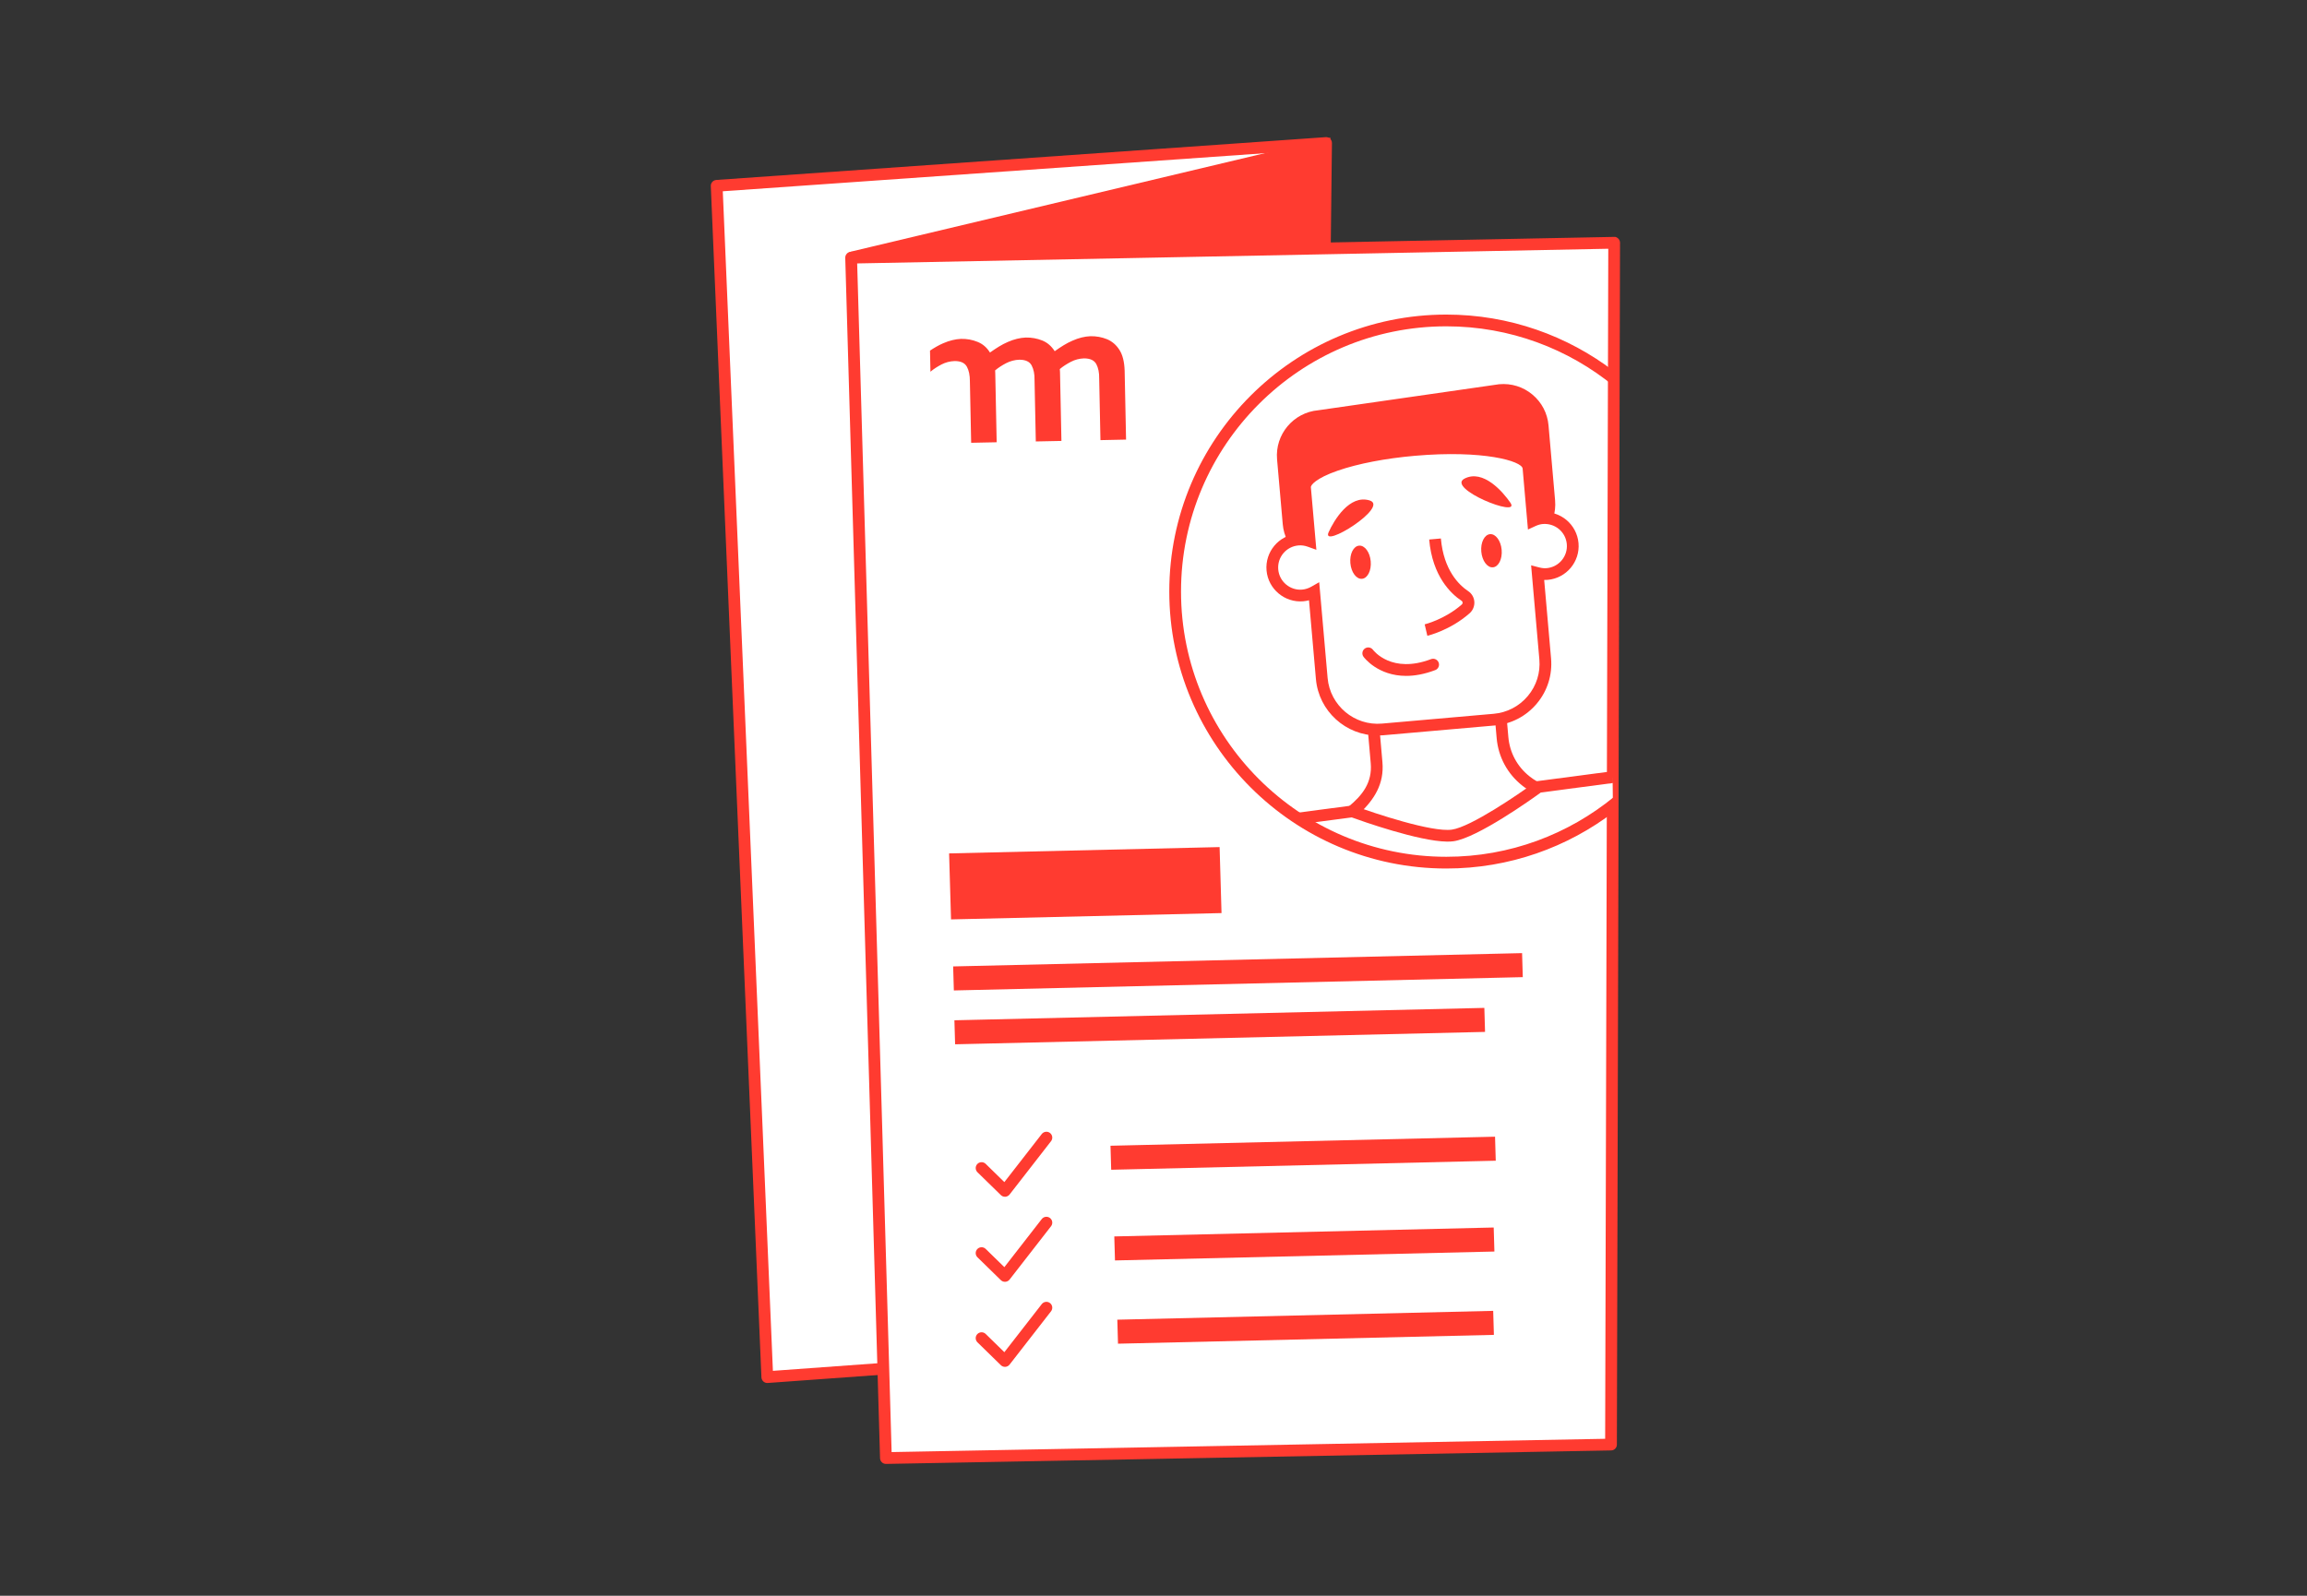 <svg width="185" height="128" viewBox="0 0 185 128" fill="none" xmlns="http://www.w3.org/2000/svg">
<rect x="0" y="0" width="185" height="128" fill="#333333" stroke="none"/>
<g clip-path="url(#clip0_2218_21195)">
<path d="M105.239 107.295L61.532 110.463L57.473 14.905L106.34 11.472L105.239 107.295Z" fill="white"/>
<path d="M61.531 110.934C61.416 110.934 61.304 110.892 61.218 110.815C61.123 110.73 61.066 110.611 61.06 110.484L57 14.925C56.989 14.671 57.183 14.453 57.438 14.435L106.305 11.002C106.436 10.988 106.567 11.04 106.661 11.129C106.757 11.22 106.811 11.346 106.809 11.478L105.708 107.3C105.705 107.545 105.515 107.746 105.271 107.765L61.565 110.933C61.553 110.934 61.542 110.934 61.531 110.934H61.531ZM57.961 15.343L61.98 109.959L104.771 106.856L105.862 11.978L57.961 15.343Z" fill="#FF3B30"/>
<path d="M106.191 11.638L68.378 20.635C68.284 20.657 68.303 20.797 68.4 20.793L105.864 19.352L106.191 11.638H106.191Z" fill="#FF3B30"/>
<path d="M68.394 21.264C68.118 21.264 67.886 21.063 67.849 20.787C67.811 20.503 67.991 20.241 68.269 20.176L106.686 11.035L106.315 19.806L105.881 19.823L68.416 21.264H68.394H68.394ZM68.488 21.092L68.485 21.093L68.488 21.092ZM105.692 12.24L72.367 20.17L105.41 18.899L105.692 12.24H105.692Z" fill="#FF3B30"/>
<path d="M129.19 115.873L71.045 116.954L68.254 20.668L129.442 19.472L129.19 115.873Z" fill="white"/>
<path d="M71.043 117.425C70.789 117.425 70.58 117.223 70.572 116.968L67.781 20.682C67.778 20.556 67.825 20.434 67.912 20.343C67.998 20.252 68.118 20.2 68.243 20.197L129.431 19.002C129.543 18.979 129.681 19.048 129.771 19.137C129.861 19.225 129.911 19.348 129.911 19.474L129.659 115.874C129.659 116.13 129.453 116.339 129.198 116.343L71.052 117.425H71.043V117.425ZM68.737 21.13L71.5 116.475L128.719 115.41L128.969 19.953L68.737 21.13V21.13Z" fill="#FF3B30"/>
<path d="M122.057 76.453L76.434 77.52L76.49 79.447L122.113 78.379L122.057 76.453Z" fill="#FF3B30"/>
<path d="M119.031 80.846L76.535 81.84L76.591 83.766L119.087 82.772L119.031 80.846Z" fill="#FF3B30"/>
<path d="M119.889 91.178L89.051 91.903L89.107 93.829L119.945 93.104L119.889 91.178Z" fill="#FF3B30"/>
<path d="M119.781 98.462L89.356 99.178L89.412 101.104L119.838 100.389L119.781 98.462Z" fill="#FF3B30"/>
<path d="M119.74 105.148L89.598 105.856L89.654 107.782L119.797 107.074L119.74 105.148Z" fill="#FF3B30"/>
<path d="M97.801 67.947L76.109 68.454L76.264 73.748L97.955 73.241L97.801 67.947Z" fill="#FF3B30"/>
<path d="M89.767 28.065C89.505 27.655 89.17 27.374 88.763 27.206C88.352 27.04 87.914 26.959 87.436 26.968C86.981 26.988 86.503 27.103 86.016 27.32C85.524 27.527 85.068 27.825 84.578 28.171C84.316 27.762 83.991 27.48 83.58 27.312C83.168 27.147 82.723 27.065 82.251 27.075C81.796 27.095 81.317 27.21 80.823 27.427C80.337 27.633 79.879 27.932 79.386 28.278C79.133 27.869 78.805 27.587 78.382 27.419C77.977 27.254 77.536 27.172 77.059 27.182C76.614 27.202 76.133 27.317 75.635 27.534C75.277 27.687 74.93 27.89 74.578 28.125L74.613 29.816C74.877 29.594 75.172 29.407 75.494 29.237C75.824 29.066 76.175 28.975 76.551 28.961C77.047 28.96 77.367 29.11 77.536 29.417C77.702 29.721 77.775 30.108 77.776 30.575L77.878 35.517L79.924 35.475L79.811 29.948C79.809 29.866 79.807 29.789 79.8 29.71C80.061 29.49 80.358 29.301 80.685 29.13C81.021 28.959 81.366 28.868 81.735 28.854C82.234 28.853 82.563 29.003 82.727 29.31C82.887 29.615 82.971 30.001 82.96 30.468L83.062 35.41L85.117 35.368L85.003 29.841C85.001 29.759 84.988 29.682 84.987 29.603C85.247 29.383 85.545 29.195 85.873 29.023C86.198 28.852 86.551 28.761 86.926 28.747C87.418 28.747 87.744 28.897 87.913 29.204C88.073 29.508 88.155 29.895 88.144 30.361L88.246 35.304L90.3 35.261L90.186 29.734C90.164 29.027 90.026 28.466 89.767 28.065" fill="#FF3B30"/>
<path d="M80.588 95.996C80.465 95.996 80.347 95.948 80.259 95.861L78.384 94.03C78.198 93.848 78.194 93.549 78.376 93.364C78.558 93.18 78.856 93.174 79.042 93.356L80.54 94.82L83.54 90.962C83.7 90.758 83.996 90.719 84.201 90.879C84.406 91.038 84.443 91.334 84.283 91.539L80.96 95.814C80.877 95.919 80.754 95.986 80.62 95.995L80.588 95.996V95.996Z" fill="#FF3B30"/>
<path d="M80.588 102.818C80.465 102.818 80.347 102.77 80.259 102.684L78.384 100.852C78.198 100.671 78.194 100.372 78.376 100.186C78.558 100.001 78.856 99.997 79.042 100.179L80.54 101.642L83.54 97.783C83.7 97.578 83.996 97.541 84.201 97.701C84.406 97.86 84.443 98.156 84.283 98.361L80.96 102.636C80.877 102.742 80.754 102.808 80.62 102.817L80.588 102.818Z" fill="#FF3B30"/>
<path d="M80.588 109.639C80.465 109.639 80.347 109.592 80.259 109.505L78.384 107.673C78.198 107.492 78.194 107.193 78.376 107.008C78.558 106.823 78.856 106.817 79.042 107L80.54 108.463L83.54 104.606C83.7 104.401 83.996 104.363 84.201 104.523C84.406 104.682 84.443 104.978 84.283 105.183L80.96 109.457C80.877 109.563 80.754 109.629 80.62 109.639L80.588 109.639V109.639Z" fill="#FF3B30"/>
<path d="M129.344 64.787L123.871 67.698L117.204 69.328L109.897 68.338L104.54 66.126L104.484 65.695L129.315 62.37L129.344 64.787Z" fill="white"/>
<path d="M123.027 63.373L116.517 67.284L108.695 65.053L110.191 62.66L110.189 58.44L120.432 57.529L120.819 61.257L123.027 63.373Z" fill="white"/>
<path fill-rule="evenodd" clip-rule="evenodd" d="M121.357 43.605L106.761 44.885C105.02 45.038 103.485 43.75 103.332 42.009L102.876 36.806C102.723 35.066 104.011 33.53 105.752 33.378L120.277 31.287C122.018 31.134 123.553 32.422 123.706 34.163L124.233 40.176C124.386 41.917 123.098 43.452 121.357 43.605Z" fill="white"/>
<path fill-rule="evenodd" clip-rule="evenodd" d="M121.357 43.605L106.761 44.885C105.02 45.038 103.485 43.75 103.332 42.009L102.876 36.806C102.723 35.066 104.011 33.53 105.752 33.378L120.277 31.287C122.018 31.134 123.553 32.422 123.706 34.163L124.233 40.176C124.386 41.917 123.098 43.452 121.357 43.605Z" fill="#FF3B30"/>
<path d="M106.484 45.368C104.621 45.368 103.03 43.94 102.865 42.051L102.409 36.848C102.234 34.851 103.715 33.084 105.713 32.908L120.212 30.821C121.204 30.731 122.147 31.029 122.892 31.654C123.635 32.277 124.093 33.154 124.177 34.121L124.704 40.134C124.789 41.103 124.492 42.045 123.868 42.789C123.244 43.533 122.367 43.989 121.4 44.074L106.805 45.354C106.698 45.363 106.59 45.368 106.484 45.368V45.368ZM120.561 31.745C120.481 31.745 120.401 31.749 120.32 31.756L105.821 33.843C104.316 33.977 103.217 35.286 103.347 36.765L103.803 41.968C103.932 43.448 105.256 44.554 106.722 44.416L121.317 43.136C122.034 43.073 122.684 42.735 123.146 42.183C123.609 41.632 123.829 40.934 123.766 40.217L123.239 34.204C123.177 33.487 122.838 32.837 122.286 32.375C121.797 31.965 121.192 31.745 120.561 31.745V31.745Z" fill="#FF3B30"/>
<path d="M122.476 63.307C122.337 63.216 122.201 63.118 122.069 63.013C120.879 62.069 120.151 60.717 120.018 59.205L119.88 57.628L110.622 58.44L110.858 61.139C111.01 62.872 110.199 64.141 109.013 65.253C108.943 65.319 109.037 65.237 108.963 65.3C108.841 65.404 108.999 65.435 108.714 65.451L107.661 65.142C107.553 65.034 107.705 65.019 107.893 64.894C107.976 64.839 108.054 64.776 108.131 64.713C109.254 63.794 110.055 62.765 109.92 61.221L109.601 57.584L120.735 56.607L120.956 59.122C121.066 60.374 121.669 61.494 122.654 62.274C122.851 62.431 123.058 62.569 123.272 62.689" fill="#FF3B30"/>
<path fill-rule="evenodd" clip-rule="evenodd" d="M123.678 41.563C123.414 41.586 123.169 41.662 122.941 41.767L122.571 37.546C122.462 36.309 118.363 35.657 113.415 36.092C108.467 36.526 104.543 37.88 104.652 39.117L105.028 43.408C104.733 43.303 104.413 43.253 104.08 43.282C102.843 43.391 101.928 44.481 102.036 45.718C102.145 46.955 103.236 47.87 104.472 47.761C104.805 47.732 105.112 47.627 105.385 47.472L105.994 54.423C106.211 56.897 108.393 58.727 110.867 58.51L119.826 57.724C122.3 57.507 124.13 55.325 123.913 52.851L123.31 45.97C123.552 46.034 123.807 46.066 124.071 46.042C125.308 45.934 126.223 44.843 126.114 43.606C126.006 42.369 124.915 41.454 123.678 41.563" fill="white"/>
<path d="M110.469 58.998C107.924 58.998 105.75 57.046 105.524 54.465L104.97 48.149C104.821 48.189 104.668 48.217 104.513 48.231C103.026 48.36 101.697 47.253 101.565 45.76C101.434 44.266 102.543 42.944 104.036 42.813C104.191 42.8 104.347 42.8 104.501 42.813L104.181 39.159C104.106 38.3 105.049 37.526 106.982 36.858C108.673 36.274 110.942 35.835 113.372 35.623C117.916 35.226 122.875 35.644 123.039 37.504L123.357 41.134C123.449 41.116 123.542 41.102 123.635 41.094H123.635C125.133 40.951 126.45 42.07 126.582 43.565C126.713 45.059 125.604 46.381 124.111 46.512C124.017 46.52 123.925 46.524 123.829 46.52L124.38 52.81C124.496 54.132 124.091 55.42 123.238 56.436C122.385 57.453 121.187 58.077 119.866 58.193L110.906 58.979C110.759 58.992 110.613 58.998 110.469 58.998V58.998ZM105.788 46.7L106.462 54.382C106.656 56.593 108.618 58.236 110.824 58.041L119.783 57.255C120.855 57.161 121.825 56.655 122.516 55.831C123.208 55.007 123.536 53.963 123.442 52.893L122.781 45.346L123.427 45.515C123.644 45.571 123.841 45.591 124.029 45.574C124.501 45.532 124.929 45.309 125.235 44.945C125.54 44.581 125.685 44.12 125.644 43.647C125.602 43.174 125.379 42.745 125.016 42.441C124.652 42.136 124.188 41.997 123.719 42.032C123.528 42.049 123.337 42.102 123.136 42.194L122.528 42.474L122.101 37.587C122.048 36.986 118.947 36.08 113.455 36.561C111.099 36.767 108.909 37.189 107.289 37.748C105.478 38.373 105.107 38.931 105.119 39.076L105.56 44.1L104.867 43.852C104.622 43.764 104.373 43.727 104.119 43.751C103.645 43.793 103.217 44.016 102.912 44.379C102.607 44.743 102.462 45.204 102.503 45.677C102.545 46.15 102.768 46.578 103.132 46.883C103.495 47.189 103.964 47.337 104.43 47.293C104.679 47.27 104.921 47.193 105.151 47.063L105.788 46.7V46.7Z" fill="#FF3B30"/>
<path fill-rule="evenodd" clip-rule="evenodd" d="M109.723 52.403C109.723 52.403 111.378 54.656 114.928 53.31Z" fill="white"/>
<path d="M112.757 54.215C110.502 54.215 109.4 52.762 109.341 52.682C109.188 52.473 109.233 52.178 109.442 52.024C109.65 51.872 109.943 51.914 110.099 52.122C110.16 52.205 111.611 54.065 114.759 52.87C115 52.781 115.273 52.901 115.366 53.144C115.458 53.387 115.336 53.659 115.092 53.751C114.209 54.086 113.431 54.215 112.757 54.215V54.215Z" fill="#FF3B30"/>
<path fill-rule="evenodd" clip-rule="evenodd" d="M114.355 50.539C114.355 50.539 116.051 50.143 117.531 48.846C117.859 48.559 117.834 48.046 117.471 47.805C116.628 47.244 115.316 45.948 115.078 43.234" fill="white"/>
<path d="M114.46 50.998L114.246 50.081C114.262 50.076 115.852 49.69 117.218 48.492C117.284 48.434 117.291 48.367 117.288 48.332C117.285 48.293 117.27 48.238 117.208 48.196C116.348 47.624 114.866 46.224 114.607 43.276L115.545 43.193C115.77 45.749 117.01 46.934 117.73 47.413C118.024 47.608 118.205 47.921 118.228 48.27C118.251 48.625 118.109 48.964 117.839 49.201C116.289 50.56 114.535 50.98 114.46 50.998V50.998Z" fill="#FF3B30"/>
<path fill-rule="evenodd" clip-rule="evenodd" d="M109.919 45.026C109.983 45.761 109.67 46.388 109.219 46.428C108.768 46.468 108.35 45.904 108.286 45.17C108.221 44.435 108.535 43.808 108.986 43.768C109.437 43.729 109.855 44.292 109.919 45.026Z" fill="#FF3B30"/>
<path fill-rule="evenodd" clip-rule="evenodd" d="M120.419 44.106C120.483 44.84 120.17 45.468 119.719 45.507C119.268 45.547 118.85 44.983 118.786 44.249C118.721 43.514 119.035 42.887 119.486 42.847C119.937 42.808 120.355 43.371 120.419 44.106" fill="#FF3B30"/>
<path fill-rule="evenodd" clip-rule="evenodd" d="M106.543 42.692C106.97 41.743 108.218 39.637 109.836 40.143C111.453 40.649 105.908 44.103 106.543 42.692Z" fill="#FF3B30"/>
<path fill-rule="evenodd" clip-rule="evenodd" d="M121.122 40.33C120.536 39.469 118.941 37.613 117.437 38.392C115.932 39.172 121.993 41.609 121.122 40.33Z" fill="#FF3B30"/>
<path d="M103.547 65.255L108.503 64.602L108.613 64.643C110.249 65.248 114.842 66.775 116.426 66.547C117.936 66.335 121.757 63.726 123.102 62.738L123.199 62.667L129.337 61.858L129.348 61.855V62.806L129.336 62.809L123.561 63.569C122.829 64.1 118.476 67.21 116.557 67.479C116.402 67.501 116.228 67.51 116.037 67.508C113.759 67.48 109.189 65.854 108.397 65.566L104.931 66.023L103.547 65.255Z" fill="#FF3B30"/>
<path d="M129.442 63.911C125.773 66.917 121.085 68.725 115.982 68.725C104.251 68.725 94.707 59.181 94.707 47.45C94.707 35.719 104.251 26.175 115.982 26.175C121.085 26.175 125.773 27.982 129.442 30.988V29.791C125.704 26.935 121.039 25.233 115.982 25.233C103.732 25.233 93.766 35.2 93.766 47.45C93.766 59.7 103.732 69.666 115.982 69.666C121.039 69.666 125.704 67.965 129.442 65.108V63.911Z" fill="#FF3B30"/>
</g>
<defs>
<clipPath id="clip0_2218_21195">
<rect width="72.912" height="106.425" fill="white" transform="translate(57 11)"/>
</clipPath>
</defs>
</svg>
